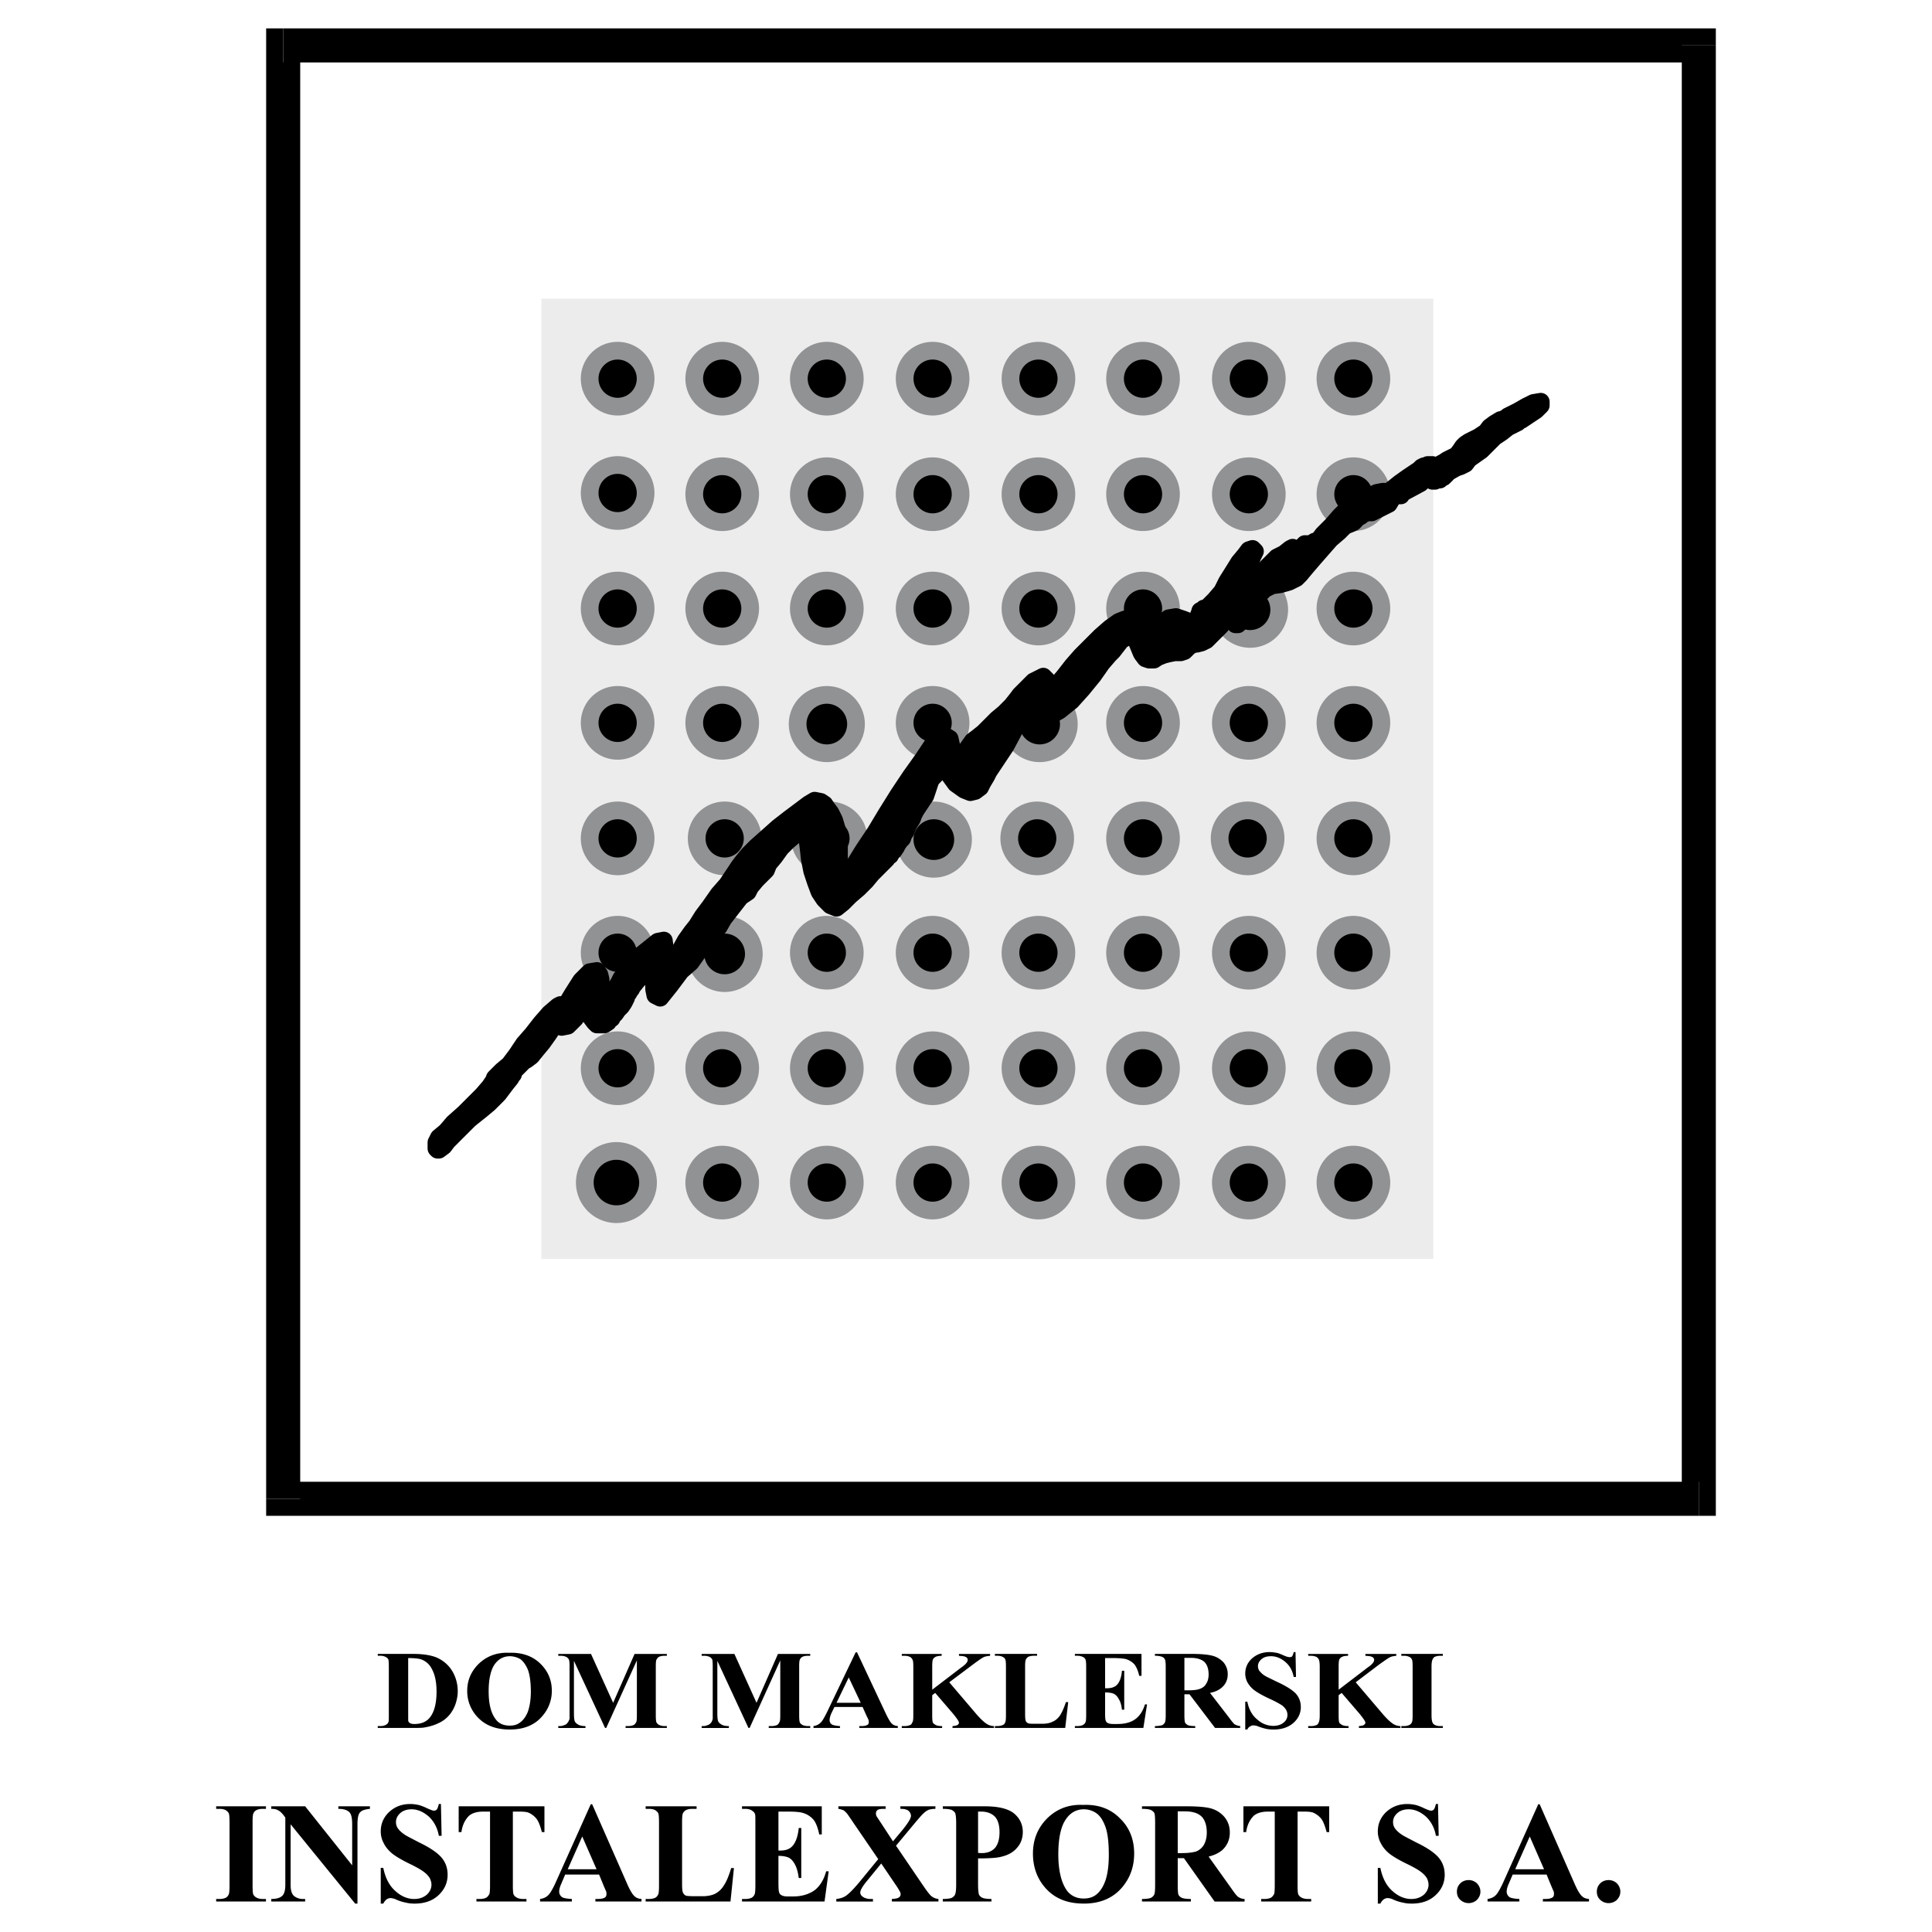 <svg xmlns="http://www.w3.org/2000/svg" width="2500" height="2500" viewBox="0 0 192.756 192.756"><path fill-rule="evenodd" clip-rule="evenodd" fill="#fff" d="M0 0h192.756v192.756H0V0z"/><path fill-rule="evenodd" clip-rule="evenodd" fill="#ececed" d="M53.128 126.479h90.761V28.922H53.128v97.557z"/><path fill="none" stroke="#fff" stroke-width="1.766" stroke-linejoin="round" stroke-miterlimit="2.613" d="M53.128 126.479h90.761V28.922H53.128v97.557z"/><path d="M73.027 49.186a.85.85 0 0 0-1.699 0c0 .468.381.85.849.85.469 0 .85-.382.85-.85zM83.462 49.308c0-.468-.382-.85-.85-.85s-.849.382-.849.85a.85.85 0 0 0 1.699 0zM93.897 49.308c0-.468-.381-.85-.849-.85s-.85.382-.85.85.382.849.85.849.849-.382.849-.849zM104.453 49.308a.85.85 0 0 0-.848-.85.85.85 0 0 0 0 1.699.85.85 0 0 0 .848-.849zM114.889 49.308a.851.851 0 0 0-1.7 0 .851.851 0 0 0 1.7 0zM125.445 49.308a.851.851 0 0 0-1.7 0 .851.851 0 0 0 1.7 0zM137.822 49.308c0-1.537-1.254-2.791-2.791-2.791s-2.791 1.254-2.791 2.791 1.254 2.791 2.791 2.791 2.791-1.254 2.791-2.791zM73.027 37.78a.85.85 0 0 0-1.699 0 .85.85 0 0 0 1.699 0zM83.462 37.78a.85.85 0 1 0-.85.849c.468 0 .85-.381.85-.849zM93.897 37.78a.85.85 0 0 0-1.699 0 .85.85 0 0 0 1.699 0zM104.453 37.78a.85.85 0 0 0-1.698 0 .85.85 0 0 0 1.698 0zM114.889 37.78a.85.85 0 0 0-1.7 0 .85.85 0 0 0 1.7 0zM125.445 37.78a.85.85 0 0 0-1.7 0 .85.85 0 0 0 1.7 0zM137.822 37.78c0-1.537-1.254-2.791-2.791-2.791s-2.791 1.254-2.791 2.791 1.254 2.791 2.791 2.791 2.791-1.254 2.791-2.791zM73.027 60.713a.851.851 0 0 0-.85-.85.851.851 0 0 0 0 1.7c.469 0 .85-.382.85-.85zM83.462 60.713c0-.468-.382-.85-.85-.85a.851.851 0 0 0 0 1.7c.468 0 .85-.382.85-.85zM93.897 60.713c0-.468-.381-.85-.849-.85s-.85.382-.85.85.382.85.85.85.849-.382.849-.85zM104.453 60.713a.85.85 0 0 0-.848-.85.851.851 0 0 0 0 1.7.85.85 0 0 0 .848-.85zM114.889 60.713a.851.851 0 0 0-1.7 0 .851.851 0 0 0 1.7 0zM125.445 60.713a.851.851 0 0 0-1.7 0 .851.851 0 0 0 1.7 0zM137.822 60.713c0-1.537-1.254-2.791-2.791-2.791s-2.791 1.253-2.791 2.791 1.254 2.791 2.791 2.791 2.791-1.254 2.791-2.791zM73.027 72.119a.85.85 0 0 0-1.699 0c0 .468.381.85.849.85.469 0 .85-.382.85-.85zM84.433 72.119c0-1.002-.817-1.82-1.82-1.82-1.002 0-1.82.817-1.82 1.82s.818 1.82 1.82 1.82c1.003 0 1.82-.817 1.82-1.82zM93.897 72.119a.85.85 0 0 0-1.699 0c0 .468.382.85.85.85s.849-.382.849-.85zM104.453 72.119a.85.85 0 1 0-1.7.002.85.85 0 0 0 1.7-.002zM114.889 72.119a.85.85 0 0 0-1.7 0 .851.851 0 0 0 1.7 0zM125.445 72.119a.85.85 0 0 0-1.7 0 .851.851 0 0 0 1.7 0zM137.822 72.119c0-1.537-1.254-2.791-2.791-2.791s-2.791 1.254-2.791 2.791c0 1.538 1.254 2.791 2.791 2.791s2.791-1.253 2.791-2.791zM73.027 83.646a.85.85 0 1 0-.85.85c.469 0 .85-.382.85-.85zM85.646 83.646c0-1.537-1.308-2.791-2.912-2.791s-2.912 1.254-2.912 2.791c0 1.538 1.308 2.791 2.912 2.791s2.912-1.253 2.912-2.791zM93.897 83.646c0-.467-.381-.849-.849-.849s-.85.381-.85.849c0 .468.382.85.85.85s.849-.382.849-.85zM104.332 83.646a.85.85 0 0 0-.848-.849.85.85 0 0 0 0 1.699.85.85 0 0 0 .848-.85zM114.889 83.646a.851.851 0 0 0-1.7 0 .851.851 0 0 0 1.7 0zM125.324 83.646a.851.851 0 0 0-1.7 0 .851.851 0 0 0 1.7 0zM137.822 83.646c0-1.537-1.254-2.791-2.791-2.791s-2.791 1.254-2.791 2.791c0 1.538 1.254 2.791 2.791 2.791s2.791-1.253 2.791-2.791zM73.027 95.052a.851.851 0 0 0-.85-.85.851.851 0 0 0 0 1.7c.469 0 .85-.382.85-.85zM83.462 95.052c0-.468-.382-.85-.85-.85a.851.851 0 0 0 0 1.7c.468 0 .85-.382.85-.85zM93.897 95.052c0-.468-.381-.85-.849-.85s-.85.382-.85.85.382.85.85.85.849-.382.849-.85zM104.453 95.052a.85.85 0 0 0-.848-.85.851.851 0 0 0 0 1.7.85.85 0 0 0 .848-.85zM114.889 95.052a.851.851 0 0 0-1.7 0 .851.851 0 0 0 1.7 0zM125.445 95.052a.851.851 0 0 0-1.7 0 .851.851 0 0 0 1.7 0zM137.822 95.052c0-1.537-1.254-2.791-2.791-2.791s-2.791 1.254-2.791 2.791c0 1.538 1.254 2.792 2.791 2.792s2.791-1.254 2.791-2.792zM73.027 106.58a.85.85 0 0 0-1.699 0c0 .467.381.85.849.85.469 0 .85-.383.85-.85zM83.462 106.58a.85.85 0 1 0-.85.85c.468 0 .85-.383.85-.85zM93.897 106.58a.85.85 0 0 0-1.699 0c0 .467.382.85.85.85s.849-.383.849-.85zM104.453 106.58a.85.85 0 0 0-1.698 0c0 .467.381.85.85.85a.851.851 0 0 0 .848-.85zM114.889 106.58a.85.85 0 0 0-1.7 0c0 .467.383.85.85.85.469 0 .85-.383.85-.85zM125.445 106.58a.85.85 0 0 0-1.7 0c0 .467.383.85.85.85.469 0 .85-.383.85-.85zM137.822 106.58c0-1.537-1.254-2.791-2.791-2.791s-2.791 1.254-2.791 2.791 1.254 2.791 2.791 2.791 2.791-1.254 2.791-2.791zM73.027 117.984a.85.85 0 0 0-1.699 0 .85.85 0 0 0 1.699 0zM83.462 117.984a.85.85 0 1 0-.85.85c.468 0 .85-.381.85-.85zM93.897 117.984a.85.85 0 1 0-1.7.004.85.85 0 0 0 1.7-.004zM104.453 117.984a.85.85 0 1 0-1.7.003.85.85 0 0 0 1.7-.003zM114.889 117.984a.85.85 0 0 0-1.7 0 .85.85 0 0 0 1.7 0zM125.445 117.984a.85.85 0 0 0-1.7 0 .85.85 0 0 0 1.7 0zM137.822 117.984c0-1.535-1.254-2.789-2.791-2.789s-2.791 1.254-2.791 2.789c0 1.539 1.254 2.791 2.791 2.791s2.791-1.252 2.791-2.791zM64.412 49.186c0-1.537-1.253-2.791-2.791-2.791s-2.791 1.253-2.791 2.791 1.254 2.791 2.791 2.791 2.791-1.254 2.791-2.791z" fill-rule="evenodd" clip-rule="evenodd" stroke="#919293" stroke-width="1.766" stroke-linejoin="round" stroke-miterlimit="2.613"/><path d="M74.847 49.308a2.796 2.796 0 0 0-2.791-2.791c-1.537 0-2.791 1.254-2.791 2.791s1.254 2.791 2.791 2.791a2.797 2.797 0 0 0 2.791-2.791zM85.282 49.308c0-1.537-1.253-2.791-2.791-2.791S79.7 47.771 79.7 49.308s1.254 2.791 2.791 2.791 2.791-1.254 2.791-2.791zM95.839 49.308c0-1.537-1.253-2.791-2.791-2.791s-2.791 1.254-2.791 2.791 1.254 2.791 2.791 2.791 2.791-1.254 2.791-2.791zM106.395 49.308c0-1.537-1.252-2.791-2.789-2.791s-2.791 1.254-2.791 2.791 1.254 2.791 2.791 2.791 2.789-1.254 2.789-2.791zM116.83 49.308c0-1.537-1.254-2.791-2.791-2.791s-2.789 1.254-2.789 2.791 1.252 2.791 2.789 2.791 2.791-1.254 2.791-2.791zM127.387 49.308c0-1.537-1.254-2.791-2.791-2.791s-2.791 1.254-2.791 2.791 1.254 2.791 2.791 2.791 2.791-1.254 2.791-2.791zM64.412 37.78c0-1.537-1.253-2.791-2.791-2.791s-2.791 1.254-2.791 2.791 1.254 2.791 2.791 2.791 2.791-1.254 2.791-2.791zM74.847 37.78a2.796 2.796 0 0 0-2.791-2.791 2.797 2.797 0 0 0-2.791 2.791 2.797 2.797 0 0 0 2.791 2.791 2.796 2.796 0 0 0 2.791-2.791zM85.282 37.78c0-1.537-1.253-2.791-2.791-2.791S79.7 36.243 79.7 37.78s1.254 2.791 2.791 2.791 2.791-1.254 2.791-2.791zM95.839 37.78c0-1.537-1.253-2.791-2.791-2.791s-2.791 1.254-2.791 2.791 1.254 2.791 2.791 2.791 2.791-1.254 2.791-2.791zM106.395 37.78c0-1.537-1.252-2.791-2.789-2.791s-2.791 1.254-2.791 2.791 1.254 2.791 2.791 2.791 2.789-1.254 2.789-2.791zM116.83 37.78c0-1.537-1.254-2.791-2.791-2.791s-2.789 1.254-2.789 2.791 1.252 2.791 2.789 2.791 2.791-1.254 2.791-2.791zM127.387 37.78c0-1.537-1.254-2.791-2.791-2.791s-2.791 1.254-2.791 2.791 1.254 2.791 2.791 2.791 2.791-1.254 2.791-2.791zM64.412 60.713c0-1.537-1.253-2.791-2.791-2.791s-2.791 1.253-2.791 2.791 1.254 2.791 2.791 2.791 2.791-1.254 2.791-2.791zM74.847 60.713a2.796 2.796 0 0 0-2.791-2.791c-1.537 0-2.791 1.253-2.791 2.791s1.254 2.791 2.791 2.791a2.796 2.796 0 0 0 2.791-2.791zM85.282 60.713c0-1.537-1.253-2.791-2.791-2.791S79.7 59.175 79.7 60.713s1.254 2.791 2.791 2.791 2.791-1.254 2.791-2.791zM95.839 60.713c0-1.537-1.253-2.791-2.791-2.791s-2.791 1.253-2.791 2.791 1.254 2.791 2.791 2.791 2.791-1.254 2.791-2.791zM106.395 60.713c0-1.537-1.252-2.791-2.789-2.791s-2.791 1.253-2.791 2.791 1.254 2.791 2.791 2.791 2.789-1.254 2.789-2.791zM116.83 60.713c0-1.537-1.254-2.791-2.791-2.791s-2.789 1.253-2.789 2.791 1.252 2.791 2.789 2.791 2.791-1.254 2.791-2.791zM127.629 60.834a2.917 2.917 0 0 0-2.912-2.912 2.917 2.917 0 0 0-2.912 2.912 2.918 2.918 0 0 0 2.912 2.912 2.916 2.916 0 0 0 2.912-2.912zM64.412 72.119c0-1.537-1.253-2.791-2.791-2.791s-2.791 1.254-2.791 2.791c0 1.538 1.254 2.791 2.791 2.791s2.791-1.253 2.791-2.791zM74.847 72.119a2.796 2.796 0 0 0-2.791-2.791 2.797 2.797 0 0 0-2.791 2.791 2.796 2.796 0 0 0 2.791 2.791 2.795 2.795 0 0 0 2.791-2.791zM85.404 72.241a2.918 2.918 0 0 0-2.912-2.912 2.917 2.917 0 0 0-2.912 2.912 2.917 2.917 0 0 0 2.912 2.912 2.919 2.919 0 0 0 2.912-2.912zM95.839 72.119c0-1.537-1.253-2.791-2.791-2.791s-2.791 1.254-2.791 2.791c0 1.538 1.254 2.791 2.791 2.791s2.791-1.253 2.791-2.791zM106.639 72.241c0-1.604-1.309-2.912-2.912-2.912s-2.912 1.308-2.912 2.912c0 1.604 1.309 2.912 2.912 2.912s2.912-1.309 2.912-2.912zM116.83 72.119c0-1.537-1.254-2.791-2.791-2.791s-2.789 1.254-2.789 2.791c0 1.538 1.252 2.791 2.789 2.791s2.791-1.253 2.791-2.791zM127.387 72.119c0-1.537-1.254-2.791-2.791-2.791s-2.791 1.254-2.791 2.791c0 1.538 1.254 2.791 2.791 2.791s2.791-1.253 2.791-2.791zM64.412 83.646c0-1.537-1.253-2.791-2.791-2.791s-2.791 1.254-2.791 2.791c0 1.538 1.254 2.791 2.791 2.791s2.791-1.253 2.791-2.791zM75.09 83.646c0-1.537-1.254-2.791-2.791-2.791s-2.791 1.254-2.791 2.791c0 1.538 1.254 2.791 2.791 2.791s2.791-1.253 2.791-2.791zM83.341 83.646a.851.851 0 0 0-1.7 0c0 .468.382.85.85.85s.85-.382.85-.85zM96.082 83.768a2.917 2.917 0 0 0-2.912-2.912c-1.604 0-2.912 1.308-2.912 2.912s1.309 2.913 2.912 2.913a2.92 2.92 0 0 0 2.912-2.913zM106.273 83.646a2.796 2.796 0 0 0-2.789-2.791 2.795 2.795 0 0 0-2.791 2.791 2.795 2.795 0 0 0 2.791 2.791 2.795 2.795 0 0 0 2.789-2.791zM116.83 83.646c0-1.537-1.254-2.791-2.791-2.791s-2.789 1.254-2.789 2.791c0 1.538 1.252 2.791 2.789 2.791s2.791-1.253 2.791-2.791zM127.266 83.646c0-1.537-1.254-2.791-2.791-2.791s-2.791 1.254-2.791 2.791c0 1.538 1.254 2.791 2.791 2.791s2.791-1.253 2.791-2.791zM64.412 95.052c0-1.537-1.253-2.791-2.791-2.791s-2.791 1.254-2.791 2.791c0 1.538 1.254 2.792 2.791 2.792s2.791-1.254 2.791-2.792zM75.211 95.173c0-1.604-1.308-2.912-2.912-2.912s-2.912 1.309-2.912 2.912c0 1.604 1.308 2.913 2.912 2.913s2.912-1.309 2.912-2.913zM85.282 95.052c0-1.537-1.253-2.791-2.791-2.791S79.7 93.515 79.7 95.052c0 1.538 1.254 2.792 2.791 2.792s2.791-1.254 2.791-2.792zM95.839 95.052c0-1.537-1.253-2.791-2.791-2.791s-2.791 1.254-2.791 2.791c0 1.538 1.254 2.792 2.791 2.792s2.791-1.254 2.791-2.792zM106.395 95.052c0-1.537-1.252-2.791-2.789-2.791s-2.791 1.254-2.791 2.791c0 1.538 1.254 2.792 2.791 2.792s2.789-1.254 2.789-2.792zM116.83 95.052c0-1.537-1.254-2.791-2.791-2.791s-2.789 1.254-2.789 2.791c0 1.538 1.252 2.792 2.789 2.792s2.791-1.254 2.791-2.792zM127.387 95.052c0-1.537-1.254-2.791-2.791-2.791s-2.791 1.254-2.791 2.791c0 1.538 1.254 2.792 2.791 2.792s2.791-1.254 2.791-2.792zM64.412 106.58c0-1.537-1.253-2.791-2.791-2.791s-2.791 1.254-2.791 2.791 1.254 2.791 2.791 2.791 2.791-1.254 2.791-2.791zM74.847 106.58a2.796 2.796 0 0 0-2.791-2.791c-1.537 0-2.791 1.254-2.791 2.791s1.254 2.791 2.791 2.791a2.796 2.796 0 0 0 2.791-2.791zM85.282 106.58c0-1.537-1.253-2.791-2.791-2.791s-2.791 1.254-2.791 2.791 1.254 2.791 2.791 2.791 2.791-1.254 2.791-2.791zM95.839 106.58c0-1.537-1.253-2.791-2.791-2.791s-2.791 1.254-2.791 2.791 1.254 2.791 2.791 2.791 2.791-1.254 2.791-2.791zM106.395 106.58c0-1.537-1.252-2.791-2.789-2.791s-2.791 1.254-2.791 2.791 1.254 2.791 2.791 2.791 2.789-1.254 2.789-2.791zM116.83 106.58c0-1.537-1.254-2.791-2.791-2.791s-2.789 1.254-2.789 2.791 1.252 2.791 2.789 2.791 2.791-1.254 2.791-2.791zM127.387 106.58c0-1.537-1.254-2.791-2.791-2.791s-2.791 1.254-2.791 2.791 1.254 2.791 2.791 2.791 2.791-1.254 2.791-2.791zM64.655 117.984a3.16 3.16 0 0 0-3.154-3.154 3.161 3.161 0 0 0-3.155 3.154 3.162 3.162 0 0 0 3.155 3.156 3.16 3.16 0 0 0 3.154-3.156zM74.847 117.984a2.796 2.796 0 0 0-2.791-2.789 2.796 2.796 0 0 0-2.791 2.789 2.795 2.795 0 0 0 2.791 2.791 2.795 2.795 0 0 0 2.791-2.791zM85.282 117.984c0-1.535-1.253-2.789-2.791-2.789s-2.791 1.254-2.791 2.789c0 1.539 1.254 2.791 2.791 2.791s2.791-1.252 2.791-2.791zM95.839 117.984c0-1.535-1.253-2.789-2.791-2.789s-2.791 1.254-2.791 2.789c0 1.539 1.254 2.791 2.791 2.791s2.791-1.252 2.791-2.791zM106.395 117.984c0-1.535-1.252-2.789-2.789-2.789s-2.791 1.254-2.791 2.789c0 1.539 1.254 2.791 2.791 2.791s2.789-1.252 2.789-2.791zM116.83 117.984c0-1.535-1.254-2.789-2.791-2.789s-2.789 1.254-2.789 2.789c0 1.539 1.252 2.791 2.789 2.791s2.791-1.252 2.791-2.791zM127.387 117.984c0-1.535-1.254-2.789-2.791-2.789s-2.791 1.254-2.791 2.789c0 1.539 1.254 2.791 2.791 2.791s2.791-1.252 2.791-2.791z" fill-rule="evenodd" clip-rule="evenodd" stroke="#919293" stroke-width="1.766" stroke-linejoin="round" stroke-miterlimit="2.613"/><path fill-rule="evenodd" clip-rule="evenodd" d="M171.189 4.534l-1.697-1.7H28.253v3.398h141.239l-1.699-1.698h3.396v-1.7h-1.697l1.697 1.7z"/><path fill-rule="evenodd" clip-rule="evenodd" d="M169.492 151.232l1.697-1.699V4.534h-3.396v144.999l1.699-1.699v3.398h1.697v-1.699l-1.697 1.699z"/><path fill-rule="evenodd" clip-rule="evenodd" d="M26.554 149.533l1.699 1.699h141.239v-3.398H28.253l1.699 1.699h-3.398v1.699h1.699l-1.699-1.699z"/><path fill-rule="evenodd" clip-rule="evenodd" d="M28.253 2.834l-1.699 1.7v144.999h3.398V4.534l-1.699 1.698V2.834h-1.699v1.7l1.699-1.7z"/><path fill-rule="evenodd" clip-rule="evenodd" stroke="#000" stroke-width="1.766" stroke-linejoin="round" stroke-miterlimit="2.613" d="M62.592 96.873l-.242.242-.122.242-.242.243-.243.486-.971 1.578-.485.606-.243-.243-.121-1.457v-.847l-.122-.487-.242-.363-.728.121-.85.85-.849 1.334-.728 1.213-.121.121v.123l-.122.121h-.121v-.365l-.122-.121-.242.121-.849.728-.85.971-.849 1.092-.85.97-.728 1.092-.728.971-.728.607-.485.485-.121.123-.122.121v.121l-.485.728-.728.848-.85.85-.97.97-1.092.971-.728.85-.728.607-.243.484v.608l.121.121h.122l.485-.363.364-.487.364-.363.364-.365.728-.727.728-.728.607-.487.607-.484.728-.607.97-.971.728-.971.486-.605.121-.244.122-.121v-.243l.363-.363.365-.365.363-.363.243-.122.485-.365.486-.605.606-.729.607-.849.243-.364.243-.365.242-.121.243-.121.364.242.606-.121.729-.727.606-.849.607-.486.121.242v.244l.122.363.121.363.364.487.243.242h.728l.364-.242.121-.242.243-.122.121-.244.242-.242.244-.363.364-.365.242-.364.122-.242.121-.244v-.121l.121-.242.121-.121.122-.243.121-.123.122-.242.485-.605.606-.608.365-.363.242-.244h.243l.242.486v1.576l.122.608.486.242.97-1.213 1.092-1.455.971-.85.606-.85.85-1.213.85-.97.484-.486.486-.849.849-1.093.849-1.091.728-.486.243-.485.607-.728.607-.606.364-.365.242-.607.607-.728.607-.849.728-.728.728-.607.607-.364.485.122.121.606.121.971.122 1.092.243 1.213.364 1.092.364.971.485.728.606.607.607.242.607-.485.728-.728.849-.727.729-.729.606-.727.607-.607.485-.486.243-.242.122-.122.121-.243.242-.121.121-.242.244-.243.242-.364.121-.243.243-.364.243-.243.121-.364.243-.364.121-.364.243-.485.242-.364.122-.364.242-.486.243-.363.243-.365.243-.364.242-.364.121-.363.122-.365.121-.363.122-.365.121-.242.242-.243.122-.122.121-.242.122-.243.121-.242.121-.122.121-.242h.243l.122.121v.243l.121.121v.121l.971 1.335.849.607.607.243.485-.122.486-.364.242-.485.364-.607.244-.485 1.697-2.548.971-1.821 1.092-1.577.121-.121h.365l.121.121.242.243.365.243h.971l1.092-.607 1.213-.971 1.092-1.213 1.091-1.335.85-1.214.729-.849.363-.364.849-1.092.85-.485.607.364.606 1.456.365.485.363.122h.487l.363-.243.608-.243.484-.121.607-.121h.606l.365-.122.242-.242.242-.243.243-.121.123-.122h.363l.484-.121.487-.243.484-.485.486-.486.364-.363.121-.122v-.121l.123-.243.242-.242.242-.365.242-.121.244.243.122.364.242.364h.242l.242-.243.244-.364.364-.485.486-.728.484-.728.364-.486.486-.485.728-.364.85-.121.848-.244.728-.363.365-.364.606-.728.728-.849.85-.971.85-.971.849-.728.606-.607.607-.242.242-.122.121-.121v-.121l.244-.122.122-.121.242-.121.121-.122.242-.121.242-.122h.487l.242-.121.486-.242.484-.243.487-.243.363-.607.121-.121.121-.121h.608l.121-.243.242-.121 1.578-.85.121-.121.365-.242.243-.122.242.122.242.121h.242l.244-.121h.242l.122-.122.121-.121h.121l.121-.121.123-.122.121-.121h-.121l.848-.486.244-.121.363-.121.242-.121.244-.122.364-.485 1.212-.85.245-.242.242-.243.242-.243.242-.242.365-.365.727-.484.607-.486.729-.364.242-.122.121-.121.121-.121h.121l.729-.486.728-.485.485-.485v-.365l-.727.122-.728.364-.85.485-.971.486-.121.121-.242.122-.123.121h-.242l-.606.364-.486.364-.363.486-.365.242-.364.242-.484.243-.486.243-.364.243-.244.242-.242.364-.363.486-.487.242-.242.122-.242.121-.365.243-.242.121-.122.122-.242.121-.121.121-.244-.121-.121-.121h-.484l-.243.121h-.123l-.242.121-.121.121-.121.121-1.092.729-.849.606-.608.486-.484.364h-.608l-.607.121-.727.364-.849.486-.729.364-.484.364-.365.242-.485.486-.849.97-.85.85-.363.485-.123.121-.364.122-.363.243h-.607l-.242.242-.122.121-.121.122-.365.121-.121-.121-.242-.122-.242.122-.608.485-.728.364-.485.486-.486.485-1.455 2.063-.121.121v-.121h-.123v-.243l.123-.486.121-.485v-.485l-.121-.364-.123-.485.244-.607.242-.486-.242-.242-.365.121-.364.486-.607.728-.605.97-.608.97-.484.972-.729.849-.728.728-.121.121h-.243l-.123.121-.242.122v.122l-.121.242v.121l-.121.243-.121.243-.121.121h-.608l-.607-.242-.727-.243-.728.121-.608.485-.484.728-.486.728-.364.243-.121-.121h-.242v-.122h-.121v-1.213l-.123-.485-.121-.243-.606-.121-.607.121-.484.122-.608.242-.849.607-.971.849-.971.971-.97.971-.85.971-.85 1.091-.726.85-.608.849-.121.122v.121l-.121.121v.121l-.123.122V67.873l-.363-.365-.971.486-1.334 1.335-.365.485-.484.606-.729.729-.728.606-.727.728-.607.607-.608.485-.484.364-.607.85-.607.97-.485.728-.243-.121-.121-1.577-.243-1.092-.607-.364-1.092.97-.97 1.456-1.214 1.699-1.214 1.82-1.212 1.941-1.093 1.821-1.213 1.82-.971 1.577-.728 1.335-.849 1.092-.122-.85.243-1.455v-2.306l-.121-1.213-.364-1.214-.365-.728-.363-.485-.243-.364-.364-.243-.607-.121-.607.364-.97.728-.971.728-1.092.849-1.092.971-1.092.971-.728.728-.607.728-.364.485-.485.729-.728 1.091-.85.971-.849 1.213-.728.971-.607.971-.485.607-.606.849-.607 1.092-.607.971-.607.727-.242-1.819-.122-.971-.607.121-1.82 1.457-.121.242-.364.486-.485.484-.243.244z"/><path d="M37.689 172.396v-.186h.276c.207 0 .391-.045.506-.115a.463.463 0 0 0 .276-.275c.046-.068.046-.299.046-.689v-4.854c0-.391-.023-.621-.046-.713a.593.593 0 0 0-.276-.252 1.018 1.018 0 0 0-.506-.115h-.276v-.186h3.542c.943 0 1.702.115 2.3.346.689.299 1.219.76 1.586 1.357.345.574.552 1.266.552 2.023 0 .506-.115.988-.276 1.426-.184.438-.415.805-.69 1.082a2.937 2.937 0 0 1-.989.689c-.368.184-.828.322-1.357.414-.229.047-.598.047-1.126.047h-3.542v.001zm3.036-6.97v5.773c0 .299 0 .506.023.553.046.068.092.137.161.16.092.07.252.092.437.092.667 0 1.173-.207 1.519-.621.459-.551.689-1.426.689-2.621 0-.943-.161-1.703-.483-2.277a1.903 1.903 0 0 0-.966-.896c-.276-.116-.759-.163-1.38-.163zm10.051-.528c1.265-.047 2.3.299 3.083 1.035.782.734 1.196 1.654 1.196 2.736a3.75 3.75 0 0 1-.897 2.484c-.759.941-1.863 1.402-3.289 1.402-1.449 0-2.53-.438-3.312-1.334a3.75 3.75 0 0 1-.943-2.529c0-1.105.437-2.025 1.219-2.76.804-.735 1.793-1.08 2.943-1.034zm.093.344c-.713 0-1.288.369-1.656 1.035-.299.576-.46 1.402-.46 2.461 0 1.266.23 2.186.713 2.807.299.414.782.621 1.403.621.391 0 .713-.092.966-.277.345-.229.621-.598.828-1.104.184-.529.299-1.195.299-2 0-.99-.115-1.727-.299-2.209-.207-.482-.46-.828-.736-1.035a2.1 2.1 0 0 0-1.058-.299zm10.304 4.647l2.139-4.877h3.22v.186h-.23c-.253 0-.437.045-.575.115a.692.692 0 0 0-.23.275c-.046.068-.068.299-.068.666v4.877c0 .391.022.621.068.713s.138.184.253.252c.161.07.322.115.552.115h.23v.186h-4.117v-.186h.253c.23 0 .437-.045.575-.115a.714.714 0 0 0 .23-.275c.046-.068.068-.299.068-.689v-5.475l-3.059 6.74h-.115l-3.105-6.693v5.221c0 .346.023.574.046.666.023.186.138.322.322.438.161.115.438.184.782.184v.186h-2.714v-.186h.115c.161 0 .322-.021.46-.092a.567.567 0 0 0 .345-.23c.092-.092.138-.229.207-.391v-5.244c0-.367-.023-.598-.069-.689a.656.656 0 0 0-.253-.252 1.218 1.218 0 0 0-.552-.115h-.253v-.186h3.266l2.209 4.875zm14.306 0l2.139-4.877h3.22v.186h-.23c-.253 0-.437.045-.575.115-.092.068-.184.137-.23.275-.046.068-.069.299-.069.666v4.877c0 .391.023.621.069.713.023.092.138.184.253.252.138.07.322.115.552.115h.23v.186h-4.14v-.186h.276c.23 0 .414-.045.575-.115a.537.537 0 0 0 .207-.275c.069-.068.092-.299.092-.689v-5.475l-3.059 6.74h-.115l-3.105-6.693v5.221c0 .346.023.574.046.666.023.186.138.322.322.438.161.115.437.184.782.184v.186h-2.714v-.186h.115a.996.996 0 0 0 .459-.092.642.642 0 0 0 .345-.23c.092-.092.138-.229.184-.391v-5.244c0-.367-.023-.598-.046-.689a.656.656 0 0 0-.253-.252 1.218 1.218 0 0 0-.552-.115h-.252v-.186h3.266l2.208 4.875zm10.58.414h-2.806l-.345.713c-.092.254-.138.438-.138.598 0 .207.092.369.276.461.092.045.368.115.759.137v.186H81.16v-.186c.299-.045.529-.16.713-.344.184-.162.391-.553.667-1.105l2.829-5.91h.138l2.852 6.072c.276.574.483.943.667 1.08.115.115.322.186.552.207v.186h-3.841v-.186h.184c.299 0 .506-.045.644-.137a.286.286 0 0 0 .115-.23c0-.068 0-.139-.022-.207 0-.047-.069-.184-.185-.414l-.414-.921zm-.184-.414l-1.196-2.529-1.219 2.529h2.415zm8.833-2.047l2.783 3.266c.393.438.736.76 1.012.92.207.115.438.184.668.184v.186h-4.14v-.186c.276-.021.437-.068.506-.115.092-.068.138-.137.138-.207 0-.16-.207-.436-.552-.873l-1.817-2.115-.299.229v2.002c0 .391.023.645.069.736s.161.16.276.229c.115.07.345.115.644.115v.186h-4.025v-.186h.276c.229 0 .414-.045.575-.115.092-.045.161-.137.208-.275.068-.068.092-.299.092-.689v-4.854c0-.391-.023-.621-.092-.713a.588.588 0 0 0-.23-.252 1.292 1.292 0 0 0-.552-.115h-.276v-.186h3.979v.186c-.276 0-.506.045-.621.115a.533.533 0 0 0-.253.252c-.046.092-.069.346-.069.713v2.301l2.921-2.232c.437-.299.621-.551.621-.734 0-.139-.069-.254-.253-.322-.068-.047-.276-.07-.621-.092v-.186h3.106v.186c-.277.021-.506.068-.645.137-.184.092-.553.346-1.104.76l-2.325 1.744zm11.868 1.978l-.299 2.576h-7.016v-.186h.254c.207 0 .414-.045.551-.115.115-.045.184-.137.23-.275.047-.068.068-.299.068-.689v-4.854c0-.391-.021-.621-.068-.713-.023-.092-.115-.184-.254-.252-.113-.07-.32-.115-.527-.115h-.254v-.186h4.209v.186h-.344c-.23 0-.416.045-.553.115a.667.667 0 0 0-.23.275c-.045.092-.068.322-.068.689v4.715c0 .369.023.621.068.713a.422.422 0 0 0 .254.23c.113.047.344.047.734.047h.645c.438 0 .783-.07 1.035-.207.299-.115.553-.346.76-.645.184-.299.391-.736.574-1.311h.231v.002zm3.68-4.394v3.014h.16c.508 0 .875-.139 1.105-.438s.367-.734.414-1.311h.23v3.887h-.23c-.047-.436-.139-.781-.299-1.035-.139-.275-.322-.459-.506-.551-.207-.092-.506-.139-.875-.139v2.094c0 .391.023.643.068.734.023.094.115.186.207.23.094.047.277.092.506.092h.461c.736 0 1.334-.16 1.771-.482s.758-.805.965-1.473h.207l-.367 2.348h-6.832v-.186h.277c.207 0 .414-.045.529-.115a.492.492 0 0 0 .252-.275c.047-.068.068-.299.068-.689v-4.854c0-.344-.021-.553-.045-.621a.407.407 0 0 0-.207-.299 1.154 1.154 0 0 0-.598-.16h-.277v-.186h6.648v2.186h-.23c-.115-.529-.299-.92-.482-1.15a1.93 1.93 0 0 0-.875-.527c-.207-.047-.645-.094-1.219-.094h-.826zm7.912 3.611v2.07c0 .391.023.645.068.76.047.092.162.184.277.252.115.047.367.092.736.092v.186h-4.025v-.186c.344 0 .574-.045.736-.092a.647.647 0 0 0 .252-.252c.068-.115.092-.369.092-.76V166.3c0-.391-.023-.645-.092-.76a.487.487 0 0 0-.252-.229c-.162-.07-.393-.115-.736-.115v-.186h3.656c.967 0 1.656.07 2.094.186s.805.344 1.104.666c.277.346.414.736.414 1.174 0 .551-.207 1.012-.621 1.355-.275.23-.645.416-1.15.508l1.932 2.506c.23.322.416.529.508.621.184.092.344.162.574.184v.186h-2.508l-2.553-3.359h-.506zm0-3.633v3.242h.322c.529 0 .967-.045 1.195-.139.277-.092.506-.252.645-.506.162-.229.254-.551.254-.943 0-.574-.162-.988-.414-1.24-.299-.277-.783-.414-1.381-.414h-.621zm11.086-.576l.047 2.484h-.23c-.115-.621-.391-1.127-.828-1.494-.459-.393-.943-.576-1.426-.576-.438 0-.713.092-.967.299-.229.207-.344.438-.344.691 0 .16.045.299.115.436.137.162.299.346.551.506.186.115.621.322 1.289.645.896.414 1.541.828 1.863 1.195.32.393.459.807.459 1.312 0 .598-.252 1.148-.758 1.586-.508.438-1.174.645-1.979.645-.23 0-.484-.023-.713-.068a5.145 5.145 0 0 1-.828-.254 1.369 1.369 0 0 0-.438-.092.528.528 0 0 0-.322.092.586.586 0 0 0-.299.322h-.207v-2.783h.207c.16.805.506 1.402 1.012 1.795a2.333 2.333 0 0 0 1.564.621c.438 0 .805-.115 1.035-.322a.942.942 0 0 0 .391-.783c0-.16-.045-.344-.139-.506a1.63 1.63 0 0 0-.436-.459 9.843 9.843 0 0 0-1.082-.576c-.713-.322-1.242-.621-1.564-.85a2.635 2.635 0 0 1-.734-.783 1.853 1.853 0 0 1-.254-.943c0-.598.23-1.104.689-1.518.484-.414 1.059-.621 1.748-.621.277 0 .529.047.783.092.16.047.391.139.645.254.252.115.459.16.551.16s.207-.021.254-.068a1.23 1.23 0 0 0 .16-.438h.185v-.001zm6.004 3.014l2.783 3.266c.391.438.736.76 1.012.92.207.115.438.184.668.184v.186h-4.141v-.186c.275-.021.438-.068.506-.115.068-.068.139-.137.139-.207 0-.16-.207-.436-.553-.873l-1.816-2.115-.301.229v2.002c0 .391.023.645.07.736.045.092.16.16.275.229.115.07.346.115.645.115v.186h-4.025v-.186h.275c.23 0 .414-.045.576-.115.092-.045.16-.137.207-.275.045-.068.092-.299.092-.689v-4.854c0-.391-.047-.621-.092-.713a.595.595 0 0 0-.23-.252 1.29 1.29 0 0 0-.553-.115h-.275v-.186h3.979v.186c-.275 0-.506.045-.621.115a.527.527 0 0 0-.252.252c-.047.092-.07.346-.07.713v2.301l2.922-2.232c.438-.299.621-.551.621-.734 0-.139-.068-.254-.254-.322-.068-.047-.275-.07-.619-.092v-.186h3.082v.186c-.254.021-.484.068-.621.137-.186.092-.553.346-1.127.76l-2.302 1.744zm8.693 4.369v.186h-4.139v-.186h.275c.207 0 .414-.045.529-.115a.492.492 0 0 0 .252-.275c.047-.068.07-.299.07-.689v-4.854c0-.391-.023-.621-.07-.713a.527.527 0 0 0-.252-.252 1.189 1.189 0 0 0-.529-.115h-.275v-.186h4.139v.186h-.252c-.23 0-.414.045-.576.115a.608.608 0 0 0-.205.275c-.047.092-.094.322-.094.689v4.854c0 .391.047.621.094.713.021.092.113.184.229.252.139.07.322.115.553.115h.251zm-117.417 17.25v.254h-4.968v-.254h.322c.276 0 .483-.045.667-.137a.723.723 0 0 0 .276-.346c.046-.115.069-.414.069-.875v-6.277c0-.484-.023-.783-.069-.898-.046-.113-.161-.229-.299-.32-.161-.094-.391-.139-.644-.139h-.322v-.254h4.968v.254h-.299c-.276 0-.506.045-.667.139-.138.068-.23.184-.299.344-.046.115-.069.414-.069.875v6.277c0 .484.023.783.069.898a.73.73 0 0 0 .322.322c.161.092.368.137.644.137h.299zm3.91-9.246l4.692 5.889v-4.094c0-.553-.069-.943-.23-1.15-.23-.275-.621-.391-1.15-.391v-.254h3.151v.254c-.391.045-.667.115-.805.207a.694.694 0 0 0-.322.391c-.068.184-.115.506-.115.943v7.912h-.23l-6.44-7.912v6.049c0 .553.115.92.368 1.127.253.184.529.275.851.275h.23v.254h-3.381v-.254c.529 0 .897-.115 1.104-.322.208-.207.299-.574.299-1.08v-6.717l-.184-.252c-.207-.254-.391-.414-.552-.482-.138-.094-.368-.139-.667-.139v-.254h3.381zm13.547-.229l.069 3.174h-.276c-.138-.783-.483-1.426-.989-1.91-.552-.482-1.127-.736-1.725-.736-.483 0-.874.139-1.15.393-.276.252-.414.551-.414.873 0 .207.046.391.138.553.138.23.368.459.667.666.207.162.736.414 1.518.828 1.104.529 1.863 1.059 2.254 1.541s.575 1.035.575 1.68c0 .781-.299 1.473-.92 2.047s-1.426.828-2.369.828c-.299 0-.575-.023-.851-.092a4.237 4.237 0 0 1-1.012-.322 1.486 1.486 0 0 0-.552-.139.741.741 0 0 0-.392.139c-.115.092-.229.23-.322.414h-.253v-3.566h.253c.207 1.014.598 1.771 1.196 2.301.575.529 1.219.805 1.886.805.529 0 .943-.16 1.265-.436.299-.277.46-.621.46-.99 0-.23-.069-.438-.161-.645a2.267 2.267 0 0 0-.552-.598c-.253-.207-.69-.459-1.288-.758-.874-.414-1.495-.783-1.886-1.082-.368-.299-.667-.645-.851-1.012a2.468 2.468 0 0 1-.322-1.219c0-.76.276-1.402.828-1.932.575-.529 1.265-.805 2.116-.805.299 0 .621.045.897.113.23.07.483.162.805.322.322.139.529.23.667.23a.377.377 0 0 0 .276-.115c.068-.068.138-.275.207-.551h.208v.001zm10.328.229v2.576h-.253c-.161-.598-.322-1.035-.506-1.287a2.03 2.03 0 0 0-.759-.621c-.161-.092-.483-.139-.92-.139h-.713v7.359c0 .484.023.783.069.898.068.137.161.23.322.322s.391.137.644.137h.322v.254h-4.991v-.254h.322c.276 0 .506-.045.667-.137.115-.07.207-.186.299-.346.046-.115.069-.414.069-.875v-7.359H48.2c-.644 0-1.104.162-1.403.414-.391.391-.667.92-.759 1.633h-.276v-2.576h8.557v.001zm5.451 6.808h-3.381l-.391.92c-.138.299-.207.576-.207.76a.67.67 0 0 0 .322.598c.138.068.46.137.943.16v.254h-3.174v-.254c.345-.045.645-.184.851-.414.208-.229.483-.713.805-1.449l3.404-7.59h.138l3.427 7.797c.322.76.598 1.221.828 1.404.138.137.368.229.667.252v.254h-4.6v-.254h.184c.368 0 .621-.045.782-.16.092-.068.138-.162.138-.322 0-.068 0-.16-.023-.254a17.288 17.288 0 0 1-.23-.527l-.483-1.175zm-.253-.529l-1.426-3.266-1.449 3.266h2.875zm13.708-.115l-.345 3.336h-8.464v-.254h.322c.276 0 .483-.045.667-.137a.723.723 0 0 0 .276-.346c.046-.115.069-.414.069-.875v-6.277c0-.484-.023-.783-.069-.898-.046-.113-.161-.229-.298-.32-.161-.094-.392-.139-.645-.139h-.322v-.254h5.083v.254h-.414c-.276 0-.506.045-.667.139a.743.743 0 0 0-.299.344c-.046.115-.069.414-.069.875v6.072c0 .482.023.805.092.92a.551.551 0 0 0 .322.32c.115.023.391.047.851.047h.782c.506 0 .943-.092 1.265-.254a2.21 2.21 0 0 0 .875-.85c.252-.369.483-.943.713-1.703h.275zm4.44-5.635v3.887h.184c.598 0 1.035-.184 1.311-.574.276-.369.46-.943.529-1.68h.253v4.992h-.253c-.069-.553-.184-.99-.368-1.334-.184-.346-.391-.576-.621-.691-.23-.113-.598-.184-1.035-.184v2.668c0 .529.022.852.068.967.023.115.115.23.253.299.115.068.322.115.575.115h.575c.874 0 1.587-.23 2.139-.621.529-.414.92-1.035 1.15-1.887h.253l-.414 3.014H74.03v-.254h.322c.276 0 .483-.045.667-.137a.723.723 0 0 0 .276-.346c.046-.115.069-.414.069-.875v-6.277c0-.414 0-.691-.023-.783a.57.57 0 0 0-.276-.367c-.161-.139-.414-.207-.713-.207h-.322v-.254h7.958v2.807h-.253c-.138-.689-.345-1.195-.575-1.473a2.182 2.182 0 0 0-1.035-.666c-.276-.092-.759-.139-1.472-.139h-.988zm11.73 3.404l2.645 3.887c.437.645.736 1.035.92 1.174.184.137.414.229.667.252v.254H88.98v-.254c.368-.023.598-.068.713-.16a.373.373 0 0 0 .161-.322.558.558 0 0 0-.046-.207 7.261 7.261 0 0 0-.483-.781l-1.403-2.07-1.449 1.771c-.437.527-.644.92-.644 1.104 0 .137.046.275.161.367a.96.96 0 0 0 .506.254c.092.045.299.045.598.045v.254h-3.657v-.254c.415-.045.736-.16.966-.322.322-.229.759-.666 1.334-1.355l1.886-2.301-2.438-3.564c-.391-.576-.621-.92-.667-.967-.138-.16-.253-.275-.368-.344-.138-.047-.299-.115-.506-.139v-.254h4.715v.254h-.23c-.276 0-.483.045-.575.115a.413.413 0 0 0-.161.344c0 .092.023.186.046.254l.483.736 1.173 1.793 1.012-1.219c.506-.643.782-1.08.782-1.334a.678.678 0 0 0-.115-.344.601.601 0 0 0-.322-.254c-.138-.068-.345-.092-.621-.092v-.254h3.496v.254c-.276 0-.506.045-.667.092a1.697 1.697 0 0 0-.529.367c-.138.115-.437.461-.92 1.035l-1.816 2.185zm8.187 1.266v2.645c0 .506.047.828.092.967.07.137.186.252.346.32.162.07.461.115.896.115v.254h-4.853v-.254c.437 0 .736-.045.897-.115.161-.092.276-.207.322-.32.069-.139.115-.461.115-.967v-6.188c0-.506-.046-.828-.092-.965-.069-.139-.184-.23-.345-.322-.161-.07-.46-.115-.897-.115v-.254h4.163c1.357 0 2.346.23 2.943.713.576.484.875 1.105.875 1.84 0 .621-.184 1.15-.574 1.588-.369.438-.898.736-1.588.896-.437.115-1.218.162-2.3.162zm0-4.67v4.117c.162.023.277.023.369.023.551 0 .988-.162 1.311-.506.299-.346.461-.875.461-1.588 0-.689-.162-1.219-.461-1.541-.322-.322-.781-.506-1.379-.506h-.301v.001zm10.467-.666c1.518-.07 2.76.391 3.68 1.334.965.92 1.426 2.115 1.426 3.518 0 1.221-.346 2.277-1.059 3.197-.92 1.197-2.254 1.795-3.955 1.795-1.727 0-3.037-.553-3.98-1.725-.734-.898-1.104-2.002-1.104-3.268 0-1.402.482-2.574 1.426-3.518.966-.942 2.162-1.403 3.566-1.333zm.092.436c-.875 0-1.541.461-2.002 1.336-.367.734-.551 1.793-.551 3.15 0 1.633.299 2.828.85 3.611.391.527.967.805 1.68.805.482 0 .873-.115 1.195-.346.414-.299.736-.781.967-1.426.23-.668.346-1.541.346-2.576 0-1.266-.115-2.207-.346-2.828s-.529-1.082-.896-1.334a2.155 2.155 0 0 0-1.243-.392zm9.361 4.877v2.668c0 .506.021.828.068.967a.667.667 0 0 0 .346.32c.16.07.459.115.896.115v.254h-4.877v-.254c.438 0 .736-.045.898-.115.16-.092.275-.207.322-.32.068-.139.092-.461.092-.967v-6.188c0-.506-.023-.828-.07-.965-.068-.139-.184-.23-.344-.322-.162-.07-.461-.115-.898-.115v-.254h4.416c1.15 0 2.002.07 2.531.23a2.72 2.72 0 0 1 1.311.875c.346.436.506.941.506 1.518 0 .689-.252 1.287-.76 1.748-.32.275-.781.506-1.355.645l2.299 3.219c.277.414.506.689.621.783.207.137.414.229.668.229v.254h-2.99l-3.059-4.324h-.621v-.001zm0-4.67v4.164h.391c.645 0 1.127-.068 1.449-.162.322-.137.574-.344.758-.643.186-.322.301-.736.301-1.242 0-.713-.186-1.266-.508-1.588-.344-.344-.896-.529-1.656-.529h-.735zm15.111-.506v2.576h-.254c-.16-.598-.322-1.035-.506-1.287a2.033 2.033 0 0 0-.76-.621c-.16-.092-.482-.139-.92-.139h-.713v7.359c0 .484.023.783.07.898a.72.72 0 0 0 .322.322c.16.092.391.137.643.137h.322v.254h-4.99v-.254h.322c.275 0 .506-.045.666-.137.115-.07.207-.186.299-.346.047-.115.068-.414.068-.875v-7.359h-.689c-.645 0-1.104.162-1.402.414-.391.391-.668.92-.76 1.633h-.275v-2.576h8.557v.001zm10.856-.229l.068 3.174h-.275c-.139-.783-.482-1.426-.988-1.91-.553-.482-1.127-.736-1.727-.736-.482 0-.873.139-1.148.393-.277.252-.414.551-.414.873 0 .207.045.391.137.553.139.23.369.459.668.666.207.162.736.414 1.518.828 1.104.529 1.863 1.059 2.254 1.541s.576 1.035.576 1.68c0 .781-.301 1.473-.922 2.047-.619.574-1.426.828-2.367.828-.301 0-.576-.023-.852-.092a4.251 4.251 0 0 1-1.012-.322 1.486 1.486 0 0 0-.553-.139.738.738 0 0 0-.391.139c-.115.092-.23.23-.322.414h-.254v-3.566h.254c.207 1.014.598 1.771 1.195 2.301.576.529 1.221.805 1.887.805.529 0 .943-.16 1.266-.436.299-.277.459-.621.459-.99 0-.23-.068-.438-.16-.645a2.271 2.271 0 0 0-.553-.598c-.252-.207-.689-.459-1.287-.758-.875-.414-1.496-.783-1.887-1.082-.367-.299-.666-.645-.852-1.012a2.468 2.468 0 0 1-.322-1.219c0-.76.277-1.402.828-1.932.576-.529 1.266-.805 2.117-.805.299 0 .621.045.896.113.23.07.482.162.805.322.322.139.529.23.668.23a.373.373 0 0 0 .275-.115c.068-.068.139-.275.207-.551h.208v.001zm3.058 7.59c.322 0 .598.115.828.322.207.229.346.506.346.826 0 .346-.139.6-.346.828-.23.207-.506.322-.828.322-.32 0-.598-.115-.828-.322-.229-.207-.344-.482-.344-.828 0-.32.115-.598.344-.826.207-.207.508-.322.828-.322zm7.776-.553h-3.381l-.393.92c-.137.299-.207.576-.207.76a.67.67 0 0 0 .322.598c.139.068.461.137.943.16v.254h-3.174v-.254c.346-.045.645-.184.852-.414.207-.229.482-.713.805-1.449l3.404-7.59h.137l3.428 7.797c.322.76.598 1.221.828 1.404.139.137.369.229.668.252v.254h-4.602v-.254h.184c.369 0 .621-.045.783-.16.092-.068.139-.162.139-.322 0-.068 0-.16-.023-.254a17.288 17.288 0 0 1-.23-.527l-.483-1.175zm-.254-.529l-1.426-3.266-1.449 3.266h2.875zm6.441 1.082c.32 0 .598.115.826.322.209.229.346.506.346.826 0 .346-.137.6-.346.828a1.202 1.202 0 0 1-.826.322c-.322 0-.6-.115-.828-.322-.23-.207-.346-.482-.346-.828 0-.32.115-.598.346-.826.207-.207.506-.322.828-.322z" fill-rule="evenodd" clip-rule="evenodd"/></svg>